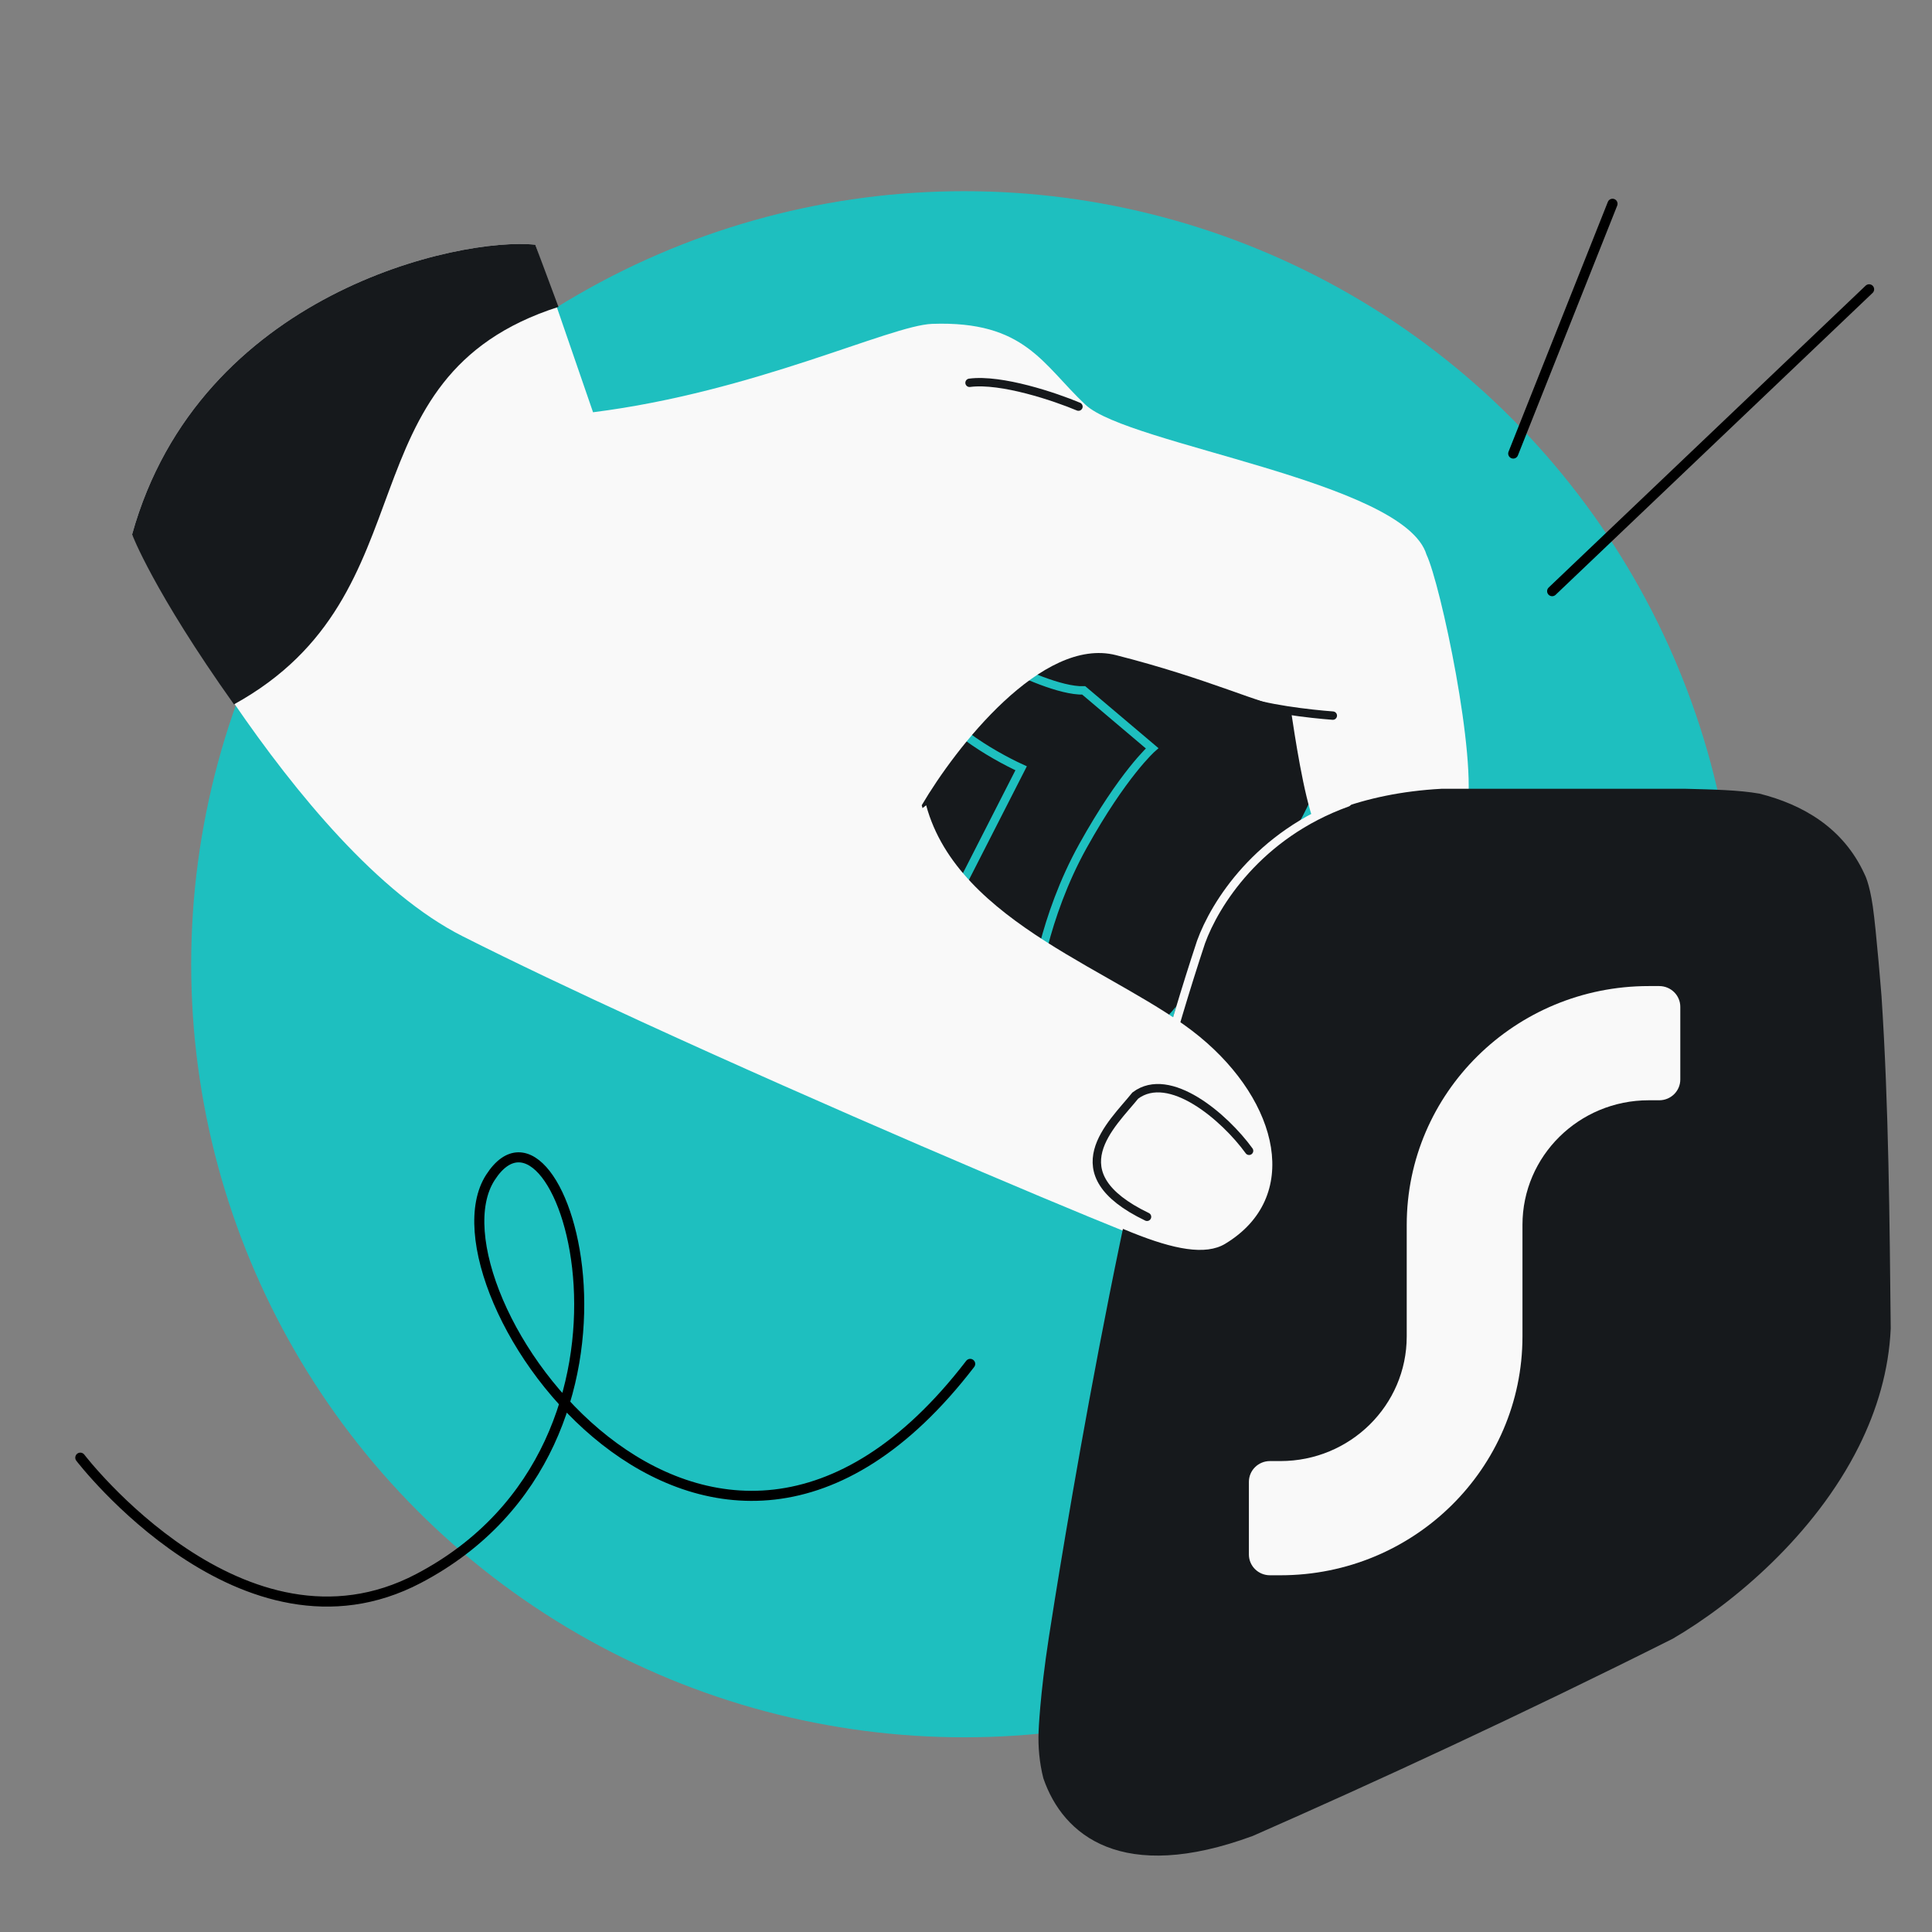 <svg width="384" height="384" viewBox="0 0 384 384" fill="none" xmlns="http://www.w3.org/2000/svg">
<rect x="0" y="0" width="384" height="384" fill="#808080" stroke="none"/>
<g clip-path="url(#clip0_250_824)">
<circle cx="191.652" cy="191.652" r="153.652" fill="#1EBFBF"/>
<path d="M262.173 154.703L262.406 125.852L215.786 113.478L175.994 157.839C177.749 165.277 184.95 182.266 199.713 190.721C218.166 201.29 219.222 213.816 228.919 205.167C238.851 196.309 259.619 163.93 262.173 154.703Z" fill="#16191C"/>
<path d="M199.474 131.896C202.865 133.731 210.799 137.364 215.404 137.224L228.992 148.722C228.992 148.722 223.202 153.824 215.243 168.146C207.284 182.468 205.613 196.878 205.613 196.878L188.016 181.987L202.957 152.702C197.3 150.115 185.773 143.441 184.914 137.434" stroke="#1EBFBF" stroke-width="1.667"/>
<path d="M237.551 206.047C253.33 219.01 257.89 238.01 242.623 247.22C238.739 249.562 232.432 248.322 224.184 245.012C206.465 237.902 164.034 219.841 127.701 203.157C114.463 197.078 102.035 191.182 91.906 186.066C58.481 169.181 26.254 106.23 26.254 106.23C39.619 58.159 91.376 47.056 106.394 48.639L117.872 81.939C149.998 77.893 176.924 64.666 185.28 64.37C203.774 63.715 207.225 72.458 215.763 80.46C224.302 88.462 279.151 95.666 283.528 110.24C286.311 116.089 293.688 150.671 291.53 161.268C289.371 171.865 282.316 183.855 277.727 191.822C274.828 196.855 268.364 205.608 266.052 207.67C257.529 215.271 244.589 204.751 249.669 189.301C251.065 185.056 254.783 175.558 258.687 168.805C259.505 166.726 260.366 164.931 261.224 163.576C259.073 157.872 257.369 146.337 256.554 140.989C250.909 140.094 240.141 134.865 221.797 130.212C207.122 126.489 189.951 148.555 183.2 160.054C189.615 183.729 221.773 193.083 237.551 206.047Z" fill="#F9F9F9"/>
<path d="M26.254 106.23C39.62 58.159 91.376 47.056 106.394 48.639L111 60.999C67.258 74.999 86.458 117.999 46.501 140C30.501 117.5 26.254 106.23 26.254 106.23Z" fill="#16191C"/>
<path d="M227.101 241.848C209.018 233.146 220.126 223.523 224.771 217.748C231.576 212.636 242.533 222.038 247.383 228.73M214.351 80.818C209.784 78.894 199.06 75.254 192.702 76.085M264.908 142.235C260.551 141.912 250.849 140.819 246.898 139.029M268.611 170.214C267.336 169.783 264.037 167.896 261.038 163.805" stroke="#16191C" stroke-width="1.667" stroke-linecap="round"/>
<path d="M335.1 156.779C340.49 156.918 345.58 157.019 349.687 157.737C358.286 159.896 366.387 164.518 370.599 173.769C370.599 173.769 371.545 175.414 372.234 180.155C372.922 184.896 373.968 198.052 373.968 198.052C375.41 219.9 375.566 242.624 375.797 264.037C375.425 272.418 373.055 280.293 369.462 287.491C360.678 305.09 344.58 318.65 332.476 325.706C302.519 340.735 273.548 354.117 249.024 364.898C223.063 374.484 211.28 364.861 207.372 353.438C206.582 350.33 206.308 347.129 206.428 344.173C206.428 344.173 206.667 337.087 208.464 325.45C210.26 313.813 223.496 230.021 237.712 187.066C241.301 177.142 254.676 158.508 286.494 156.778L335.1 156.779Z" fill="#16191C"/>
<path d="M329.789 195.988C332.099 195.988 333.972 197.836 333.972 200.115L333.972 214.561C333.972 216.84 332.099 218.688 329.789 218.688L327.698 218.688C313.838 218.687 302.602 229.774 302.602 243.451L302.602 265.635C302.601 291.849 281.066 313.099 254.501 313.098L252.41 313.098C250.1 313.098 248.227 311.25 248.227 308.971L248.228 294.525C248.228 292.246 250.1 290.398 252.41 290.398L254.502 290.398C268.361 290.398 279.597 279.311 279.597 265.635L279.598 243.451C279.598 217.237 301.133 195.987 327.698 195.988L329.789 195.988Z" fill="#F9F9F9"/>
<path d="M267.793 159.509C250.041 165.883 241.439 179.709 238.717 187.235C235.699 196.355 232.701 206.357 229.845 217" stroke="#F9F9F9" stroke-width="1.667" stroke-linecap="round"/>
<path d="M238.433 206.047C254.211 219.011 258.772 238.011 243.504 247.22C239.621 249.563 233.313 248.322 225.065 245.013C207.347 237.903 164.915 219.841 128.582 203.157L184.081 160.054C190.496 183.729 222.654 193.083 238.433 206.047Z" fill="#F9F9F9"/>
<path d="M227.982 241.851C209.899 233.148 221.007 223.525 225.652 217.75C232.457 212.639 243.414 222.04 248.264 228.732" stroke="#16191C" stroke-width="1.667" stroke-linecap="round"/>
<path d="M15.961 289.723C15.961 289.723 48.323 332.023 83.177 313.74C134.855 286.632 111.639 211.975 97.454 234.057C83.268 256.139 140.67 338.993 192.833 271.086M300.765 90.145L320.501 40.5M308.501 117.5L371.5 57.5" stroke="black" stroke-width="2" stroke-linecap="round" stroke-linejoin="round"/>
</g>
<defs>
<clipPath id="clip0_250_824">
<rect width="384" height="384" fill="white"/>
</clipPath>
</defs>
</svg>
